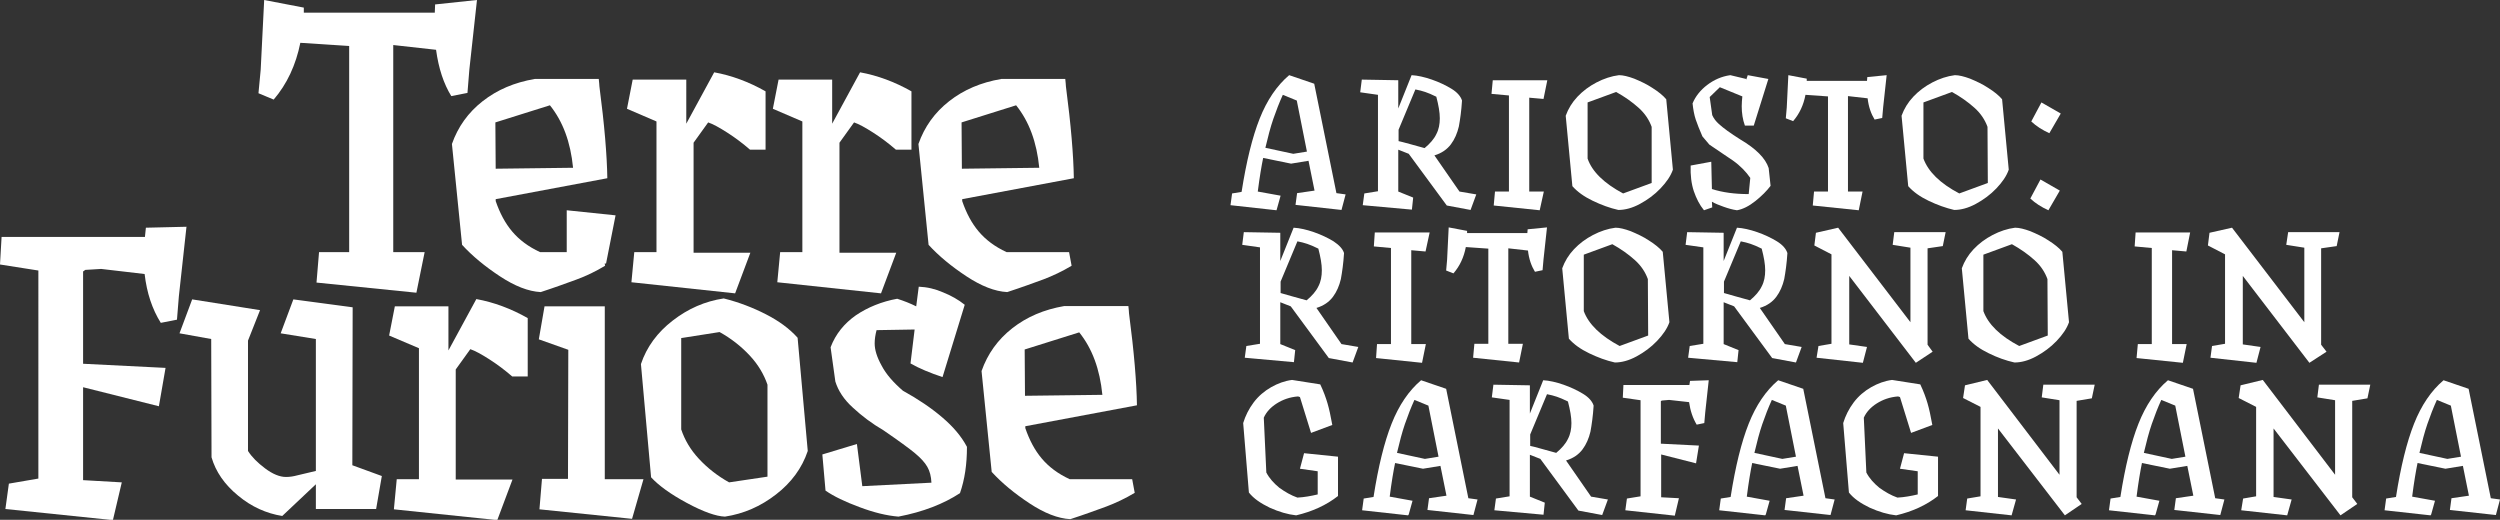 <?xml version="1.0" encoding="utf-8"?>
<!-- Generator: Adobe Illustrator 19.0.0, SVG Export Plug-In . SVG Version: 6.00 Build 0)  -->
<svg version="1.1" id="Livello_1" xmlns="http://www.w3.org/2000/svg" xmlns:xlink="http://www.w3.org/1999/xlink" x="0px" y="0px"
	 viewBox="0 0 788.3 163.9" style="enable-background:new 0 0 788.3 163.9;" xml:space="preserve">
<rect x="0" y="0" width="788.3" height="163.9" fill="#333333" stroke="none"/>
<style type="text/css">
	.st0{fill:#FFFFFF;}
</style>
<g id="XMLID_2_">
	<path id="XMLID_85_" class="st0" d="M81.5,29.4l0.7-7.4l1.1-22l12.5,2.4V4h41.3l0.1-2.6L150.4,0L148,21.9l-0.6,7.4l-5.1,1
		c-2.4-3.9-4-8.7-4.8-14.6l-13.5-1.5v65.3h9.9l-2.6,12.8l-31.5-3.2l0.8-9.6h9.5V14.5l-15.4-1c-1.4,7-4.2,13-8.4,17.9L81.5,29.4z"/>
	<path id="XMLID_82_" class="st0" d="M156.3,53.2l24.4-0.3c-0.8-8.1-3.2-14.6-7.3-19.7l-17.2,5.4L156.3,53.2z M181.9,88.1
		c-3,1.1-6.8,2.5-11.4,4c-3.9-0.2-8.2-1.9-12.9-5s-8.7-6.4-11.9-9.9l-3.2-31.8c1.9-5.4,5.1-9.9,9.7-13.5c4.6-3.6,10-5.9,16.4-7h20.2
		c0.1,1.1,0.2,1.8,0.2,2.3c1.6,12.2,2.4,21.9,2.5,29l-35.2,6.6v0.6c1.3,3.8,3,7,5.2,9.6c2.2,2.6,5.1,4.8,8.8,6.5H190l0.8,4.3
		C187.8,85.6,184.9,87,181.9,88.1"/>
	<path id="XMLID_81_" class="st0" d="M199.1,89l0.9-9.5h7V38.3l-9.3-4l1.8-9.2h16.9V39l8.8-16.2c5.5,1,10.9,3,16.2,6v18.4h-4.9
		c-2.3-2-4.7-3.8-7.2-5.4s-4.5-2.7-6-3.2l-4.6,6.4v34.7h17.9l-4.8,12.8L199.1,89z"/>
	<path id="XMLID_80_" class="st0" d="M245.1,89l0.9-9.5h7V38.3l-9.3-4l1.8-9.2h16.9V39l8.8-16.2c5.5,1,10.9,3,16.2,6v18.4h-4.9
		c-2.3-2-4.7-3.8-7.2-5.4s-4.5-2.7-6-3.2l-4.6,6.4v34.7h17.9l-4.8,12.8L245.1,89z"/>
	<path id="XMLID_77_" class="st0" d="M303.3,53.2l24.4-0.3c-0.8-8.1-3.2-14.6-7.3-19.7l-17.2,5.4L303.3,53.2z M329,88.1
		c-3,1.1-6.8,2.5-11.4,4c-3.9-0.2-8.2-1.9-12.9-5s-8.7-6.4-11.9-9.9l-3.2-31.8c1.9-5.4,5.1-9.9,9.7-13.5c4.6-3.6,10-5.9,16.4-7h20.2
		c0.1,1.1,0.2,1.8,0.2,2.3c1.6,12.2,2.4,21.9,2.5,29l-35.2,6.6v0.6c1.3,3.8,3,7,5.2,9.6c2.2,2.6,5.1,4.8,8.8,6.5h19.7l0.8,4.3
		C334.9,85.6,331.9,87,329,88.1"/>
	<path id="XMLID_76_" class="st0" d="M1.7,160.5l1.1-8l9.3-1.6V85.3L0,83.4l0.5-8.7h45.2l0.3-2.9l12.8-0.3l-2.4,21.9l-0.6,7.4
		l-5.1,1c-2.7-4.3-4.4-9.4-5.1-15.4l-13.7-1.6l-5,0.3l-0.7,0.5v29.1l26,1.3l-2.1,12.1l-23.9-6v29.3l12.2,0.7l-2.8,11.9L1.7,160.5z"
		/>
	<path id="XMLID_75_" class="st0" d="M88.5,105.1l4-10.7l18.7,2.5l-0.1,49.8l9.3,3.4l-1.8,10.4h-19v-7.8l-10.6,10
		c-5-0.8-9.7-2.9-13.9-6.4c-4.3-3.5-7.1-7.6-8.4-12.1l-0.1-37.3l-10-1.8l4-10.7l21.4,3.4l-3.8,9.6v34.8c1.2,1.9,3,3.7,5.4,5.5
		c2.4,1.8,4.6,2.7,6.6,2.7c1.2,0,2.4-0.2,3.5-0.5l5.9-1.4v-41.6L88.5,105.1z"/>
	<path id="XMLID_74_" class="st0" d="M124.2,160.6l0.9-9.5h7v-41.3l-9.4-4l1.8-9.2h16.9v13.9l8.8-16.2c5.5,1,10.9,3,16.2,6v18.4
		h-4.9c-2.3-2-4.7-3.8-7.2-5.4s-4.5-2.7-6-3.2l-4.6,6.4v34.7h17.9l-4.8,12.8L124.2,160.6z"/>
	<path id="XMLID_71_" class="st0" d="M191.1,83.1h-12.4V66.3l15.4,1.6L191.1,83.1z M169.9,107l1.8-10.4h19v54.5h12.2l-3.6,12.5
		l-29.2-3l0.8-9.6h8.2l0.1-40.7L169.9,107z"/>
	<g id="XMLID_57_">
		<path id="XMLID_68_" class="st0" d="M220.4,144.7c2.7,2.9,5.9,5.4,9.5,7.4l12.1-1.8v-29c-1.1-3.2-2.9-6.3-5.6-9.2
			c-2.7-2.9-5.9-5.4-9.5-7.4l-12.1,1.9v28.8C215.9,138.7,217.7,141.8,220.4,144.7 M216.6,158.6c-5.2-2.8-8.9-5.5-11.3-8.1l-3.2-35.7
			c1.8-5.4,5.2-10,10-13.7c4.9-3.8,10.2-6.1,16.1-7c4.8,1.2,9.2,2.9,13.3,5c4.1,2.1,7.4,4.5,10,7.4l3.2,35.7
			c-1.8,5.4-5.2,10-10,13.7c-4.9,3.8-10.2,6.1-16.1,7C225.8,162.8,221.8,161.4,216.6,158.6"/>
		<path id="XMLID_67_" class="st0" d="M297.4,92.2c2.5,1,4.8,2.3,6.8,3.9l-7,22.8c-3.9-1.3-7.3-2.7-10.1-4.3l1.3-10.7l-12,0.2
			c-0.4,1.5-0.6,2.9-0.6,4.2c0,2,0.7,4.3,2.2,7c1.4,2.7,3.7,5.3,6.7,7.9c4.9,2.7,9,5.5,12.4,8.4c3.4,2.9,6,5.9,7.8,9.3
			c0,5.5-0.7,10.3-2.2,14.6c-5.2,3.4-11.6,5.9-19.4,7.4c-3.7-0.3-7.8-1.3-12.3-3c-4.6-1.7-8.1-3.4-10.7-5.2l-1-11.4l10.9-3.3
			l1.7,13.3l21.8-1.1c-0.1-2-0.5-3.6-1.3-5c-0.8-1.4-2.1-2.8-3.9-4.3s-5.1-3.9-9.9-7.2c-3.6-2.1-6.8-4.5-9.6-7.1
			c-2.9-2.6-4.7-5.4-5.6-8.3l-1.5-10.8c1.6-4.2,4.3-7.5,8-10.1c3.7-2.5,8.1-4.3,13-5.2c2.2,0.7,4.2,1.5,6,2.4l0.8-6.2
			C292.3,90.5,294.9,91.1,297.4,92.2"/>
		<path id="XMLID_64_" class="st0" d="M323.2,124.8l24.4-0.3c-0.8-8.1-3.2-14.6-7.3-19.7l-17.2,5.4L323.2,124.8z M348.9,159.7
			c-3,1.1-6.8,2.5-11.4,4c-3.9-0.2-8.2-1.9-12.9-5s-8.7-6.4-11.9-9.9l-3.2-31.8c1.9-5.4,5.1-9.9,9.7-13.5c4.6-3.6,10-5.9,16.4-7
			h20.2c0.1,1.1,0.2,1.8,0.2,2.3c1.6,12.2,2.4,21.9,2.5,29l-35.2,6.6v0.6c1.3,3.8,3,7,5.2,9.6c2.2,2.6,5.1,4.8,8.8,6.5H357l0.8,4.3
			C354.8,157.2,351.8,158.6,348.9,159.7"/>
		<path id="XMLID_61_" class="st0" d="M407.8,48.5l4.3-0.7l-3.2-16.1l-4.4-1.8c-1.1,2.4-2.1,5-3,7.6c-0.9,2.6-1.7,5.7-2.5,9.1
			L407.8,48.5z M402.5,66.3L388,64.7l0.5-3.7l3-0.5c1.5-9.6,3.4-17.3,5.7-23.1c2.3-5.8,5.4-10.4,9.3-13.7l7.9,2.7l7,34.5l2.9,0.4
			l-1.3,4.9l-14.5-1.6l0.5-3.7l5.5-0.8l-1.9-9.4l-5.5,0.9l-8.8-1.8c-0.5,2.4-1.1,5.9-1.7,10.6l7.2,1.3l-1.2,4.3L402.5,66.3z"/>
		<path id="XMLID_58_" class="st0" d="M444.5,45.4l4.7,1.3c1.7-1.4,3-2.9,3.7-4.4c0.8-1.5,1.1-3.2,1.1-5c0-1.9-0.4-4.1-1.1-6.8
			c-1.4-0.7-2.6-1.2-3.5-1.5c-0.9-0.3-2-0.6-3.1-0.8l-5.3,12.7v3.6C441.5,44.6,442.7,44.9,444.5,45.4 M429.7,64.7l0.5-3.7l4.3-0.7
			V29.9l-5.6-0.8l0.5-4l11.5,0.2v8.9l4.2-10.5c1.9,0.1,4.1,0.6,6.4,1.4c2.3,0.8,4.4,1.8,6.2,2.9s2.9,2.4,3.3,3.7
			c-0.2,3.3-0.6,6-1,8.2c-0.5,2.1-1.3,4-2.5,5.6c-1.2,1.6-2.9,2.8-5.2,3.5l7.9,11.4l5.3,0.9l-1.8,4.9l-7.5-1.4l-12-16.3l-3.3-1.3
			v13.2l4.7,1.9l-0.4,3.8L429.7,64.7z"/>
	</g>
	<polygon id="XMLID_56_" class="st0" points="486.8,60.4 485.5,66.3 471,64.8 471.4,60.4 475.8,60.4 475.8,30.1 470.3,29.6 
		470.7,25.3 487.9,25.3 486.7,31.2 482.2,30.8 482.2,60.4 	"/>
	<g id="XMLID_41_">
		<path id="XMLID_53_" class="st0" d="M511.8,61l9-3.3L520.8,40c-0.8-2.2-2.1-4.2-4.1-6c-2-1.8-4.4-3.5-7.1-5l-9,3.3V50
			C502,54.1,505.8,57.8,511.8,61 M502.2,63.3c-2.7-1.3-4.8-2.8-6.4-4.6l-2.1-22.2c0.8-2.2,2-4.2,3.7-6c1.7-1.8,3.7-3.3,6-4.5
			c2.3-1.2,4.7-2,7.1-2.3c1.3,0,2.9,0.4,4.8,1.1c1.9,0.8,3.9,1.7,5.7,2.9c1.9,1.2,3.4,2.4,4.4,3.6l2.1,22.2c-0.7,2-2,3.9-3.9,5.9
			c-1.9,2-4.1,3.6-6.5,4.9c-2.4,1.3-4.7,1.9-6.8,1.9C507.6,65.6,504.9,64.6,502.2,63.3"/>
		<path id="XMLID_52_" class="st0" d="M553.5,63.4c-2,1.6-4,2.6-5.8,2.9c-1.4-0.2-2.8-0.6-4.2-1.1c-1.4-0.5-2.7-1-3.7-1.6l0.1,1.8
			l-2.6,0.9c-1.4-1.7-2.4-3.7-3.2-6c-0.8-2.4-1.1-5.1-1-8.1l6.5-1.2l0.2,8.6c3.4,1.1,7.3,1.6,11.6,1.6l0.5-5.1
			c-1.3-1.9-3.1-3.8-5.5-5.5c-1.4-0.9-3.8-2.6-7.4-5l-2.2-2.6c-0.9-2.1-1.6-3.8-2.1-5.3c-0.5-1.5-0.8-3.2-1-5.1
			c0.9-2.2,2.5-4.2,4.6-5.8c2.1-1.6,4.5-2.7,7.3-3.1l5,1.2v0.3l0.5-1.5l6.5,1.2l-4.6,14.7h-2.8c-0.7-1.9-1-4-1-6.1
			c0-1.1,0.1-2.1,0.2-3.1l-7.1-2.9l-3.2,3.1l0.8,5.7c0.5,1.1,1.2,2,2.1,2.8c1.3,1.2,3.6,2.9,6.8,4.9c4.9,2.9,7.9,5.9,8.9,9l0.6,5.6
			C557.1,60.2,555.5,61.8,553.5,63.4"/>
		<path id="XMLID_51_" class="st0" d="M563.1,37.3l0.3-3.4l0.5-10.2l5.8,1.1v0.7h19l0.1-1.2l6.1-0.6l-1.1,10.1l-0.3,3.4l-2.4,0.5
			c-1.1-1.8-1.9-4-2.2-6.7l-6.2-0.7v30.1h4.6l-1.2,5.9l-14.5-1.5l0.4-4.4h4.4v-30l-7.1-0.5c-0.6,3.2-1.9,6-3.9,8.3L563.1,37.3z"/>
		<path id="XMLID_48_" class="st0" d="M617.8,61l9-3.3L626.7,40c-0.8-2.2-2.1-4.2-4.1-6c-2-1.8-4.4-3.5-7.1-5l-9,3.3V50
			C608,54.1,611.7,57.8,617.8,61 M608.1,63.3c-2.7-1.3-4.8-2.8-6.4-4.6l-2.1-22.2c0.8-2.2,2-4.2,3.7-6c1.7-1.8,3.7-3.3,6-4.5
			c2.3-1.2,4.7-2,7.1-2.3c1.3,0,2.9,0.4,4.8,1.1c1.9,0.8,3.9,1.7,5.7,2.9c1.9,1.2,3.4,2.4,4.4,3.6l2.1,22.2c-0.7,2-2,3.9-3.9,5.9
			c-1.9,2-4.1,3.6-6.5,4.9c-2.4,1.3-4.7,1.9-6.8,1.9C613.6,65.6,610.8,64.6,608.1,63.3"/>
		<path id="XMLID_45_" class="st0" d="M640.5,38.3l3.2-6l6.1,3.5l-3.6,6.2C644,41,642.1,39.8,640.5,38.3 M640.2,62.6l3.2-6l6.1,3.5
			l-3.6,6.2C643.7,65.3,641.8,64.1,640.2,62.6"/>
		<path id="XMLID_42_" class="st0" d="M407.3,93.4l4.7,1.3c1.7-1.4,3-2.9,3.7-4.4c0.8-1.5,1.1-3.2,1.1-5.1c0-1.9-0.4-4.1-1.1-6.8
			c-1.4-0.7-2.6-1.2-3.5-1.5c-0.9-0.3-2-0.6-3.1-0.8l-5.3,12.7v3.6C404.4,92.6,405.5,92.9,407.3,93.4 M392.5,112.8l0.5-3.7l4.3-0.7
			V78l-5.6-0.8l0.5-4l11.5,0.2v8.9l4.2-10.5c1.9,0.1,4.1,0.6,6.4,1.4c2.3,0.8,4.4,1.8,6.2,2.9c1.8,1.2,2.9,2.4,3.3,3.7
			c-0.2,3.3-0.6,6-1,8.2c-0.5,2.1-1.3,4-2.5,5.6s-2.9,2.8-5.2,3.5l7.9,11.4l5.3,0.9l-1.8,4.9l-7.5-1.4l-12-16.3l-3.3-1.3v13.2
			l4.7,1.9l-0.4,3.8L392.5,112.8z"/>
	</g>
	<polygon id="XMLID_40_" class="st0" points="449.6,108.5 448.4,114.4 433.9,112.9 434.2,108.5 438.6,108.5 438.6,78.2 433.2,77.7 
		433.5,73.3 450.8,73.3 449.5,79.3 445,78.9 445,108.5 	"/>
	<g id="XMLID_32_">
		<path id="XMLID_39_" class="st0" d="M456,85.3l0.3-3.4l0.5-10.2l5.8,1.1v0.7h19l0.1-1.2l6.1-0.6l-1.1,10.1l-0.3,3.4l-2.4,0.5
			c-1.1-1.8-1.9-4-2.2-6.7l-6.2-0.7v30.1h4.6l-1.2,5.9l-14.5-1.5l0.4-4.4h4.4v-30l-7.1-0.5c-0.6,3.2-1.9,6-3.9,8.3L456,85.3z"/>
		<path id="XMLID_36_" class="st0" d="M510.7,109.1l9-3.3l-0.1-17.8c-0.8-2.2-2.1-4.2-4.1-6c-2-1.8-4.4-3.5-7.1-5l-9,3.3v17.8
			C500.9,102.2,504.7,105.9,510.7,109.1 M501.1,111.4c-2.7-1.3-4.8-2.8-6.4-4.6l-2.1-22.2c0.8-2.2,2-4.2,3.7-6
			c1.7-1.8,3.7-3.3,6-4.5c2.3-1.2,4.7-2,7.1-2.3c1.3,0,2.9,0.4,4.8,1.1c1.9,0.8,3.9,1.7,5.7,2.9c1.9,1.2,3.4,2.4,4.4,3.6l2.1,22.2
			c-0.7,2-2,3.9-3.9,5.9c-1.9,2-4.1,3.6-6.5,4.9c-2.4,1.3-4.7,1.9-6.8,1.9C506.5,113.7,503.8,112.7,501.1,111.4"/>
		<path id="XMLID_33_" class="st0" d="M547.1,93.4l4.7,1.3c1.7-1.4,3-2.9,3.7-4.4c0.8-1.5,1.1-3.2,1.1-5.1c0-1.9-0.4-4.1-1.1-6.8
			c-1.4-0.7-2.6-1.2-3.5-1.5c-0.9-0.3-2-0.6-3.1-0.8l-5.3,12.7v3.6C544.2,92.6,545.4,92.9,547.1,93.4 M532.3,112.8l0.5-3.7l4.3-0.7
			V78l-5.6-0.8l0.5-4l11.5,0.2v8.9l4.2-10.5c1.9,0.1,4.1,0.6,6.4,1.4c2.3,0.8,4.4,1.8,6.2,2.9s2.9,2.4,3.3,3.7c-0.2,3.3-0.6,6-1,8.2
			c-0.5,2.1-1.3,4-2.5,5.6c-1.2,1.6-2.9,2.8-5.2,3.5l7.9,11.4l5.3,0.9l-1.8,4.9l-7.5-1.4l-12-16.3l-3.3-1.3v13.2l4.7,1.9l-0.4,3.8
			L532.3,112.8z"/>
	</g>
	<polygon id="XMLID_31_" class="st0" points="583.1,87 583.1,108.6 588.7,109.4 587.4,114.4 572.8,112.8 573.4,109.1 577.5,108.4 
		577.5,80.2 572.1,77.4 572.6,73.4 579.6,71.8 602.4,101.6 602.4,78.1 596.8,77.2 597.3,73.2 613.5,73.2 612.6,77.6 607.8,78.3 
		607.8,108.7 609.4,110.9 604.1,114.4 	"/>
	<g id="XMLID_27_">
		<path id="XMLID_28_" class="st0" d="M636.7,109.1l9-3.3l-0.1-17.8c-0.8-2.2-2.1-4.2-4.1-6c-2-1.8-4.4-3.5-7.1-5l-9,3.3v17.8
			C626.9,102.2,630.6,105.9,636.7,109.1 M627.1,111.4c-2.7-1.3-4.8-2.8-6.4-4.6l-2.1-22.2c0.8-2.2,2-4.2,3.7-6
			c1.7-1.8,3.7-3.3,6-4.5c2.3-1.2,4.7-2,7.1-2.3c1.3,0,2.9,0.4,4.8,1.1c1.9,0.8,3.9,1.7,5.7,2.9c1.9,1.2,3.4,2.4,4.4,3.6l2.1,22.2
			c-0.7,2-2,3.9-3.9,5.9c-1.9,2-4.1,3.6-6.5,4.9c-2.4,1.3-4.7,1.9-6.8,1.9C632.5,113.7,629.7,112.7,627.1,111.4"/>
	</g>
	<polygon id="XMLID_26_" class="st0" points="689.5,108.5 688.3,114.4 673.7,112.9 674.1,108.5 678.5,108.5 678.5,78.2 673.1,77.7 
		673.4,73.3 690.6,73.3 689.4,79.3 684.9,78.9 684.9,108.5 	"/>
	<polygon id="XMLID_25_" class="st0" points="707.2,87 707.2,108.6 712.8,109.4 711.5,114.4 697,112.8 697.5,109.1 701.6,108.4 
		701.6,80.2 696.2,77.4 696.7,73.4 703.8,71.8 726.6,101.6 726.6,78.1 720.9,77.2 721.5,73.2 737.7,73.2 736.8,77.6 731.9,78.3 
		731.9,108.7 733.6,110.9 728.2,114.4 	"/>
	<g id="XMLID_12_">
		<path id="XMLID_24_" class="st0" d="M408.7,162.5c-2.7-0.3-5.4-1.1-8.3-2.4c-2.9-1.4-5.1-2.9-6.6-4.8l-1.8-21.9
			c0.7-2.3,1.8-4.5,3.3-6.5c1.5-2,3.4-3.6,5.5-4.8c2.1-1.2,4.3-2,6.6-2.3l8.9,1.4c1.1,2.3,1.8,4.3,2.3,6c0.5,1.7,1,4,1.5,6.8
			l-6.7,2.5l-3.5-11.3l-0.6-0.2c-2.6,0.2-4.8,1-6.7,2.2c-1.9,1.2-3.3,2.7-4.1,4.5l0.8,17.3c1,1.9,2.4,3.4,4.1,4.8
			c1.8,1.3,3.7,2.4,5.7,3.1c2.1-0.1,4.3-0.5,6.4-1v-7.3l-5.6-0.8l1.3-4.9l10.7,1.1v12.4C418.2,159.3,413.8,161.3,408.7,162.5"/>
		<path id="XMLID_21_" class="st0" d="M449.3,144.7l4.3-0.7l-3.2-16.1l-4.4-1.8c-1.1,2.4-2.1,5-3,7.6c-0.9,2.6-1.7,5.7-2.5,9.1
			L449.3,144.7z M444,162.5l-14.5-1.6l0.5-3.7l3.1-0.5c1.5-9.6,3.4-17.3,5.7-23.1c2.3-5.8,5.4-10.4,9.3-13.7l7.9,2.7l7,34.5l2.9,0.4
			l-1.3,4.9l-14.5-1.6l0.5-3.7l5.5-0.8l-1.9-9.4l-5.5,0.9l-8.8-1.8c-0.5,2.4-1.1,5.9-1.7,10.6l7.2,1.3l-1.2,4.3L444,162.5z"/>
		<path id="XMLID_18_" class="st0" d="M486,141.5l4.7,1.3c1.7-1.4,3-2.9,3.7-4.4c0.8-1.5,1.1-3.2,1.1-5c0-1.9-0.4-4.1-1.1-6.8
			c-1.4-0.7-2.6-1.2-3.5-1.5c-0.9-0.3-2-0.6-3.1-0.8l-5.3,12.7v3.6C483.1,140.7,484.2,141,486,141.5 M471.2,160.9l0.5-3.7l4.3-0.7
			v-30.4l-5.6-0.8l0.5-4l11.5,0.2v8.9l4.2-10.5c1.9,0.1,4.1,0.6,6.4,1.4c2.3,0.8,4.4,1.8,6.2,2.9s2.9,2.4,3.3,3.7
			c-0.2,3.3-0.6,6-1,8.2c-0.5,2.1-1.3,4-2.5,5.6c-1.2,1.6-2.9,2.8-5.2,3.5l7.9,11.4l5.3,0.9l-1.8,4.9l-7.5-1.4l-12-16.3l-3.3-1.3
			v13.2l4.7,1.9l-0.4,3.8L471.2,160.9z"/>
		<path id="XMLID_17_" class="st0" d="M512.5,160.9l0.5-3.7l4.3-0.7v-30.3l-5.6-0.8l0.2-4h20.8l0.2-1.3l5.9-0.2l-1.1,10.1l-0.3,3.4
			l-2.4,0.5c-1.2-2-2-4.3-2.4-7.1l-6.3-0.7l-2.3,0.2l-0.3,0.2v13.4l12,0.6l-0.9,5.6l-11-2.8v13.5l5.6,0.3l-1.3,5.5L512.5,160.9z"/>
		<path id="XMLID_14_" class="st0" d="M562,144.7l4.3-0.7l-3.2-16.1l-4.4-1.8c-1.1,2.4-2.1,5-3,7.6c-0.9,2.6-1.7,5.7-2.5,9.1
			L562,144.7z M556.6,162.5l-14.5-1.6l0.5-3.7l3.1-0.5c1.5-9.6,3.4-17.3,5.7-23.1c2.3-5.8,5.4-10.4,9.3-13.7l7.9,2.7l7,34.5l2.9,0.4
			l-1.3,4.9l-14.5-1.6l0.5-3.7l5.5-0.8l-1.9-9.4l-5.5,0.9l-8.8-1.8c-0.5,2.4-1.1,5.9-1.7,10.6l7.2,1.3l-1.2,4.3L556.6,162.5z"/>
		<path id="XMLID_13_" class="st0" d="M597.9,162.5c-2.7-0.3-5.4-1.1-8.3-2.4c-2.9-1.4-5.1-2.9-6.6-4.8l-1.8-21.9
			c0.7-2.3,1.8-4.5,3.3-6.5c1.5-2,3.4-3.6,5.5-4.8c2.1-1.2,4.3-2,6.6-2.3l8.9,1.4c1.1,2.3,1.8,4.3,2.3,6c0.5,1.7,1,4,1.5,6.8
			l-6.7,2.5l-3.5-11.3l-0.6-0.2c-2.6,0.2-4.8,1-6.7,2.2c-1.9,1.2-3.3,2.7-4.1,4.5l0.8,17.3c1,1.9,2.4,3.4,4.1,4.8
			c1.8,1.3,3.7,2.4,5.7,3.1c2.1-0.1,4.3-0.5,6.4-1v-7.3l-5.6-0.8l1.3-4.9l10.7,1.1v12.4C607.4,159.3,603,161.3,597.9,162.5"/>
	</g>
	<polygon id="XMLID_11_" class="st0" points="630,135.1 630,156.7 635.7,157.5 634.3,162.5 619.8,160.9 620.3,157.2 624.5,156.5 
		624.5,128.3 619,125.5 619.6,121.5 626.6,119.8 649.4,149.7 649.4,126.2 643.8,125.3 644.3,121.3 660.5,121.3 659.6,125.6 
		654.8,126.4 654.8,156.8 656.4,158.9 651.1,162.5 	"/>
	<g id="XMLID_7_">
		<path id="XMLID_8_" class="st0" d="M684.8,144.7l4.3-0.7l-3.2-16.1l-4.4-1.8c-1.1,2.4-2.1,5-3,7.6c-0.9,2.6-1.7,5.7-2.5,9.1
			L684.8,144.7z M679.5,162.5l-14.5-1.6l0.5-3.7l3.1-0.5c1.5-9.6,3.4-17.3,5.7-23.1c2.3-5.8,5.4-10.4,9.3-13.7l7.9,2.7l7,34.5
			l2.9,0.4l-1.3,4.9l-14.5-1.6l0.5-3.7l5.5-0.8l-1.9-9.4l-5.5,0.9l-8.8-1.8c-0.5,2.4-1.1,5.9-1.7,10.6l7.2,1.3l-1.2,4.3L679.5,162.5
			z"/>
	</g>
	<polygon id="XMLID_6_" class="st0" points="716.9,135.1 716.9,156.7 722.6,157.5 721.2,162.5 706.7,160.9 707.3,157.2 711.4,156.5 
		711.4,128.3 705.9,125.5 706.5,121.5 713.5,119.8 736.3,149.7 736.3,126.2 730.7,125.3 731.2,121.3 747.4,121.3 746.5,125.6 
		741.7,126.4 741.7,156.8 743.3,158.9 738,162.5 	"/>
	<path id="XMLID_3_" class="st0" d="M771.7,144.7l4.3-0.7l-3.2-16.1l-4.4-1.8c-1.1,2.4-2.1,5-3,7.6c-0.9,2.6-1.7,5.7-2.5,9.1
		L771.7,144.7z M766.4,162.5l-14.5-1.6l0.5-3.7l3.1-0.5c1.5-9.6,3.4-17.3,5.7-23.1c2.3-5.8,5.4-10.4,9.3-13.7l7.9,2.7l7,34.5
		l2.9,0.4l-1.3,4.9l-14.5-1.6l0.5-3.7l5.5-0.8l-1.9-9.4l-5.5,0.9l-8.8-1.8c-0.5,2.4-1.1,5.9-1.7,10.6l7.2,1.3l-1.2,4.3L766.4,162.5z
		"/>
</g>
</svg>
